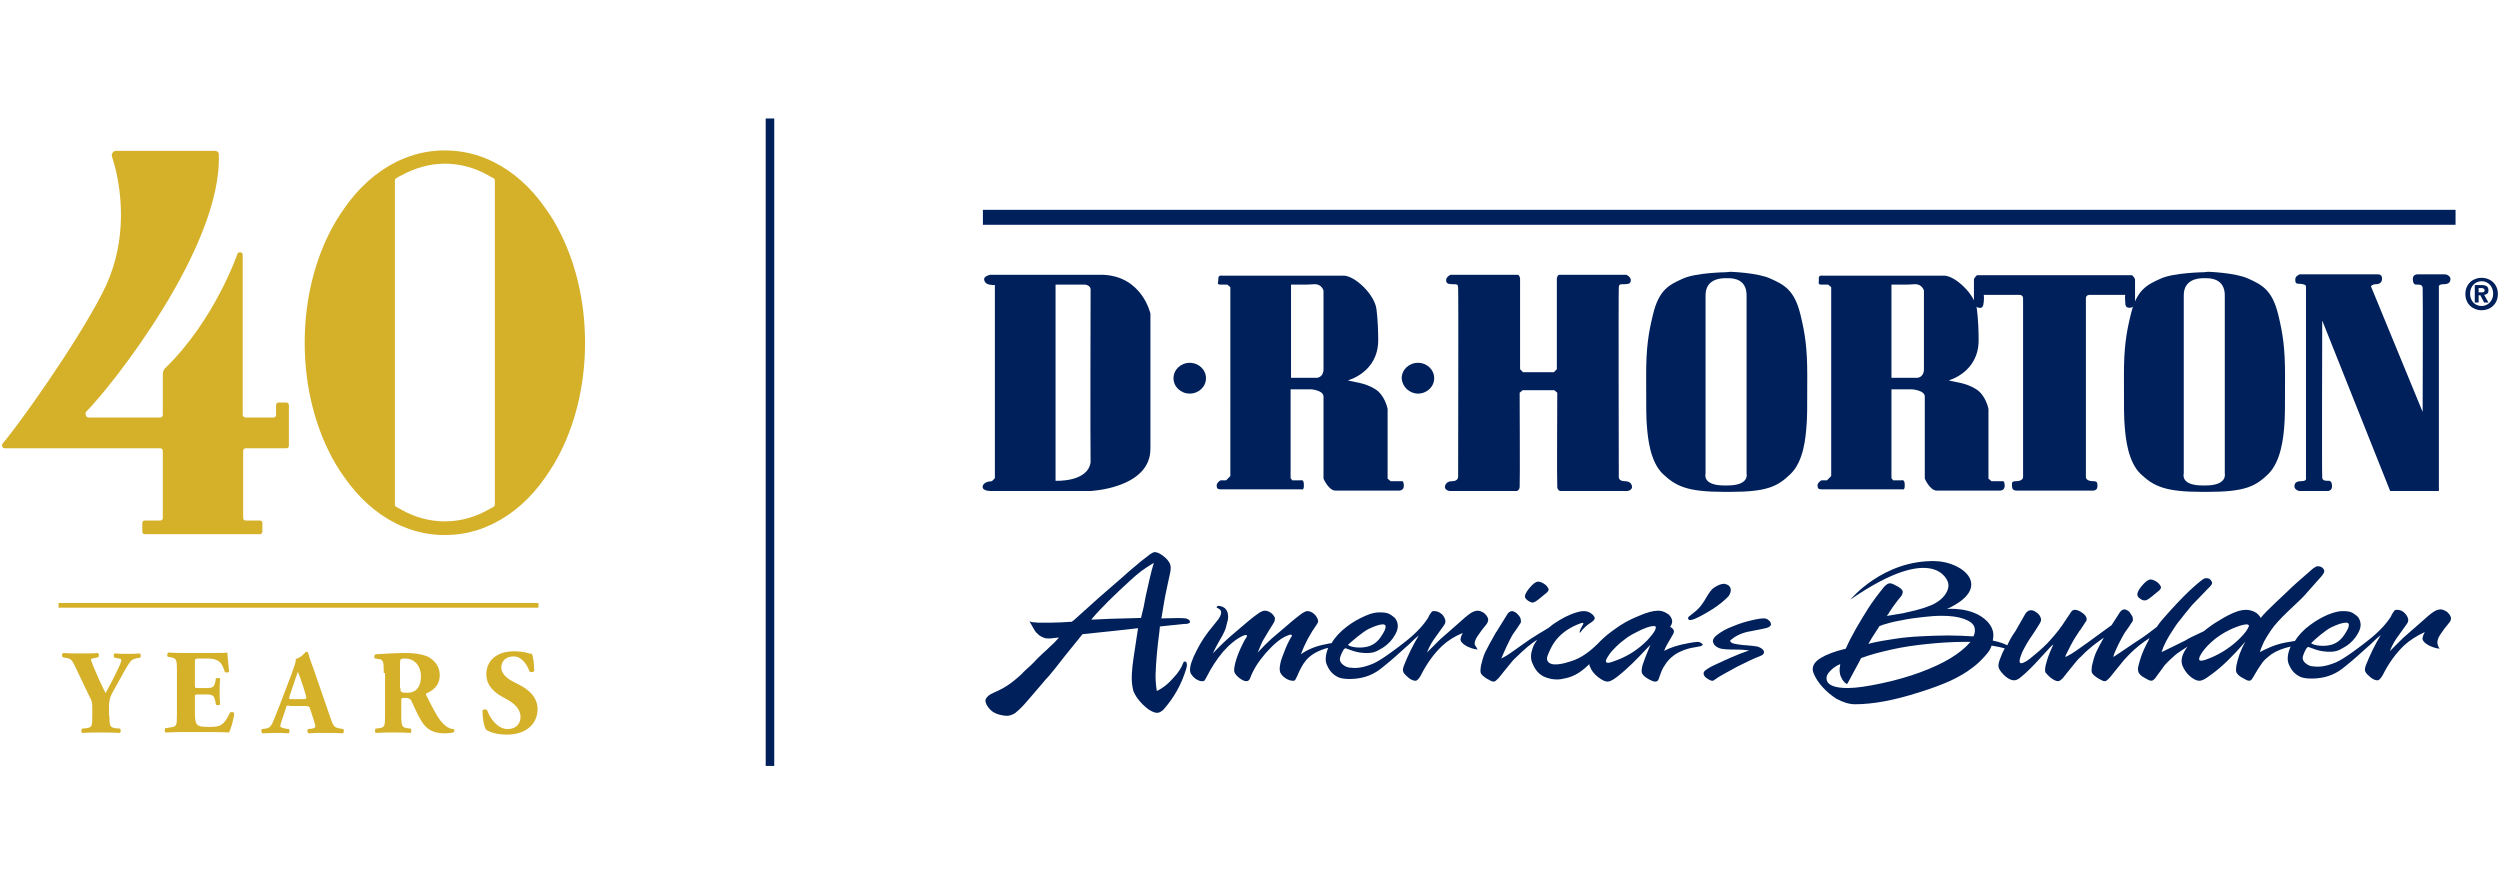 <?xml version="1.0" encoding="utf-8"?>
<!-- Generator: Adobe Illustrator 22.0.0, SVG Export Plug-In . SVG Version: 6.00 Build 0)  -->
<svg version="1.1" id="Layer_1" xmlns="http://www.w3.org/2000/svg" xmlns:xlink="http://www.w3.org/1999/xlink" x="0px" y="0px"
	 viewBox="0 0 585 207" style="enable-background:new 0 0 585 207;" xml:space="preserve">
<style type="text/css">
	.st0{fill:#00205B;}
	.st1{fill:#D5B029;}
</style>
<rect x="104.4" y="102.5" transform="matrix(-6.805917e-10 1 -1 -6.805917e-10 283.674 -76.674)" class="st0" width="151.5" height="2"/>
<g>
	<path class="st0" d="M254,66.6c1.4,0.3,1.2,1.3,1.2,1.3s-0.1,35.4,0,40.3c-0.7,4.7-8.2,4.3-8.2,4.3V66.6
		C247,66.6,251.6,66.6,254,66.6z M248,64.3h-16.3c0,0-1.6,0.3-1.4,1.2c0.2,0.9,0.9,1.2,2.5,1.2v45.2l-0.7,0.7c0,0-1.7,0-2.1,1
		c-0.4,1,0.9,1.3,1.9,1.3c0.9,0,23.2,0,23.2,0s14.1-0.6,14.1-9.9c0-9.3,0-31.6,0-31.6s-1.9-8.8-11.2-9.1
		C248.7,64.3,248,64.3,248,64.3z"/>
	<path class="st0" d="M278.4,92.1c2.1,0,3.8-1.6,3.8-3.6c0-2-1.7-3.6-3.8-3.6c-2.1,0-3.8,1.6-3.8,3.6
		C274.6,90.5,276.3,92.1,278.4,92.1z"/>
	<path class="st0" d="M331.8,92.1c2.1,0,3.8-1.6,3.8-3.6c0-2-1.7-3.6-3.8-3.6c-2.1,0-3.8,1.6-3.8,3.6
		C328.1,90.5,329.8,92.1,331.8,92.1z"/>
	<path class="st0" d="M314.4,64.5c2.6,0,7.3,4.4,7.7,7.9c0.3,2.3,0.4,5.2,0.4,7.2c0,7.6-7.1,9.4-7.1,9.4c1.2,0.4,3.9,0.5,6.3,2
		c2.4,1.4,3,4.7,3,4.7V112l0.7,0.6c0,0,2.1,0,2.4,0c0.4,0,0.6-0.1,0.7,0.9c0.1,1.4-1.2,1.3-1.2,1.3s-13.2,0-14.8,0
		c-1.6,0-2.8-2.8-2.8-2.8s0-17.8,0-19.2c0-1.5-2.9-1.7-2.9-1.7h-4.8v20.8l0.4,0.5c0,0,1.5,0,1.8,0c0.3,0,0.9-0.3,0.9,1
		c0.1,1.5-0.6,1.1-0.6,1.1s-18.4,0-18.9,0c-0.5,0-0.9-0.1-0.9-0.9c0-0.7,0.9-1.2,0.9-1.2h1.3l1-1V67.2l-0.7-0.6c0,0-0.4,0-1.5,0
		c-1.1,0-0.6-0.4-0.6-1.4c-0.1-0.9,0.9-0.7,0.9-0.7h15.6C301.7,64.5,311.8,64.5,314.4,64.5z M305.4,66.6h-3.3v21.8h6.1
		c0,0,1.5-0.1,1.5-2c0-1.9,0-18.4,0-18.4s-0.4-1.5-2-1.5C306.2,66.6,305.4,66.6,305.4,66.6z"/>
	<path class="st0" d="M454.9,64.5c2.6,0,7.3,4.4,7.7,7.9c0.3,2.3,0.4,5.2,0.4,7.2c0,7.6-7,9.4-7,9.4c1.2,0.4,3.9,0.5,6.3,2
		c2.4,1.4,3,4.7,3,4.7V112l0.7,0.6c0,0,2.1,0,2.4,0c0.4,0,0.6-0.1,0.7,0.9c0.1,1.4-1.2,1.3-1.2,1.3s-13.2,0-14.7,0
		c-1.6,0-2.8-2.8-2.8-2.8s0-17.8,0-19.2c0-1.5-3-1.7-3-1.7h-4.8v20.8l0.4,0.5c0,0,1.5,0,1.8,0c0.3,0,0.9-0.3,0.9,1
		c0.1,1.5-0.6,1.1-0.6,1.1s-18.3,0-18.9,0c-0.5,0-0.9-0.1-0.9-0.9c0-0.7,0.9-1.2,0.9-1.2h1.3l1-1V67.2l-0.7-0.6c0,0-0.4,0-1.5,0
		c-1.1,0-0.6-0.4-0.7-1.4c-0.1-0.9,0.9-0.7,0.9-0.7h15.6C442.1,64.5,452.3,64.5,454.9,64.5z M445.9,66.6h-3.3v21.8h6.1
		c0,0,1.5-0.1,1.5-2c0-1.9,0-18.4,0-18.4s-0.4-1.5-2-1.5C446.6,66.6,445.9,66.6,445.9,66.6z"/>
	<path class="st0" d="M360.5,91.3h3.2l0.7,0.6c0,0-0.1,21.3,0,22.1c0.1,0.8,0.7,0.9,0.7,0.9s14.6,0,15.5,0c0.9,0,1.3-0.6,1.3-0.9
		c0-0.3-0.1-1.4-1.7-1.4c-1.6,0-1.4-1.1-1.4-1.1s-0.1-43.5,0-44.2c0.1-0.7,0-0.8,1.3-0.8c1.3,0,1.5-0.3,1.5-1c0-0.7-1-1.2-1-1.2
		s-15.2,0-15.7,0c-0.5,0-0.6,0.9-0.6,0.9v21.2l-0.7,0.7h-3.2l0,0h-4l-0.7-0.7V65.2c0,0-0.1-0.9-0.6-0.9c-0.5,0-15.7,0-15.7,0
		s-1,0.5-1,1.2c0,0.7,0.2,1,1.5,1c1.3,0,1.2,0.1,1.3,0.8c0.1,0.7,0,44.2,0,44.2s0.1,1.1-1.4,1.1s-1.7,1.1-1.7,1.4
		c0,0.3,0.4,0.9,1.3,0.9c0.9,0,15.5,0,15.5,0s0.6-0.1,0.7-0.9c0.1-0.8,0-22.1,0-22.1l0.7-0.6H360.5"/>
	<path class="st0" d="M403.6,115.1c-8.8,0-11.4-1.3-14.5-4.2c-3-2.9-3.5-8.5-3.7-10.9c-0.2-2.3-0.2-3.9-0.2-12.1
		c0-6.5,0.5-9.8,1.6-14.3c1.4-5.9,3.9-7,7-8.4c3-1.4,10.1-1.5,10.1-1.5l1-0.1c0,0,6.4,0.2,9.4,1.6c3.1,1.4,5.6,2.6,7,8.4
		c1.1,4.5,1.6,7.8,1.6,14.3c0,8.2,0,9.7-0.2,12.1c-0.2,2.3-0.6,7.9-3.7,10.9c-3,2.9-5.4,4.2-14.2,4.2H403.6z M404.2,113.6
		c5.3,0,4.5-2.8,4.5-2.8s0-40.6,0-41.7c0-3.8-3.1-4-4.3-4h-0.7c-1.1,0-4.6,0.2-4.6,4c0,1.1,0,41.7,0,41.7s-0.9,2.8,4.4,2.8H404.2z"
		/>
	<path class="st0" d="M515.4,115.1c-8.8,0-11.4-1.3-14.5-4.2c-3-2.9-3.5-8.5-3.7-10.9c-0.2-2.3-0.2-3.9-0.2-12.1
		c0-6.5,0.5-9.8,1.6-14.3c1.4-5.9,3.9-7,7-8.4c3-1.4,10.1-1.5,10.1-1.5l1-0.1c0,0,6.4,0.2,9.4,1.6c3.1,1.4,5.6,2.6,7,8.4
		c1.1,4.5,1.6,7.8,1.6,14.3c0,8.2,0,9.7-0.2,12.1c-0.2,2.3-0.7,7.9-3.7,10.9c-3,2.9-5.4,4.2-14.3,4.2H515.4z M516.1,113.6
		c5.2,0,4.5-2.8,4.5-2.8s0-40.6,0-41.7c0-3.8-3.2-4-4.3-4h-0.7c-1.1,0-4.6,0.2-4.6,4c0,1.1,0,41.7,0,41.7s-0.9,2.8,4.4,2.8H516.1z"
		/>
	<path class="st0" d="M481.6,64.4h17.3c0,0,0.7,0.6,0.7,1.1c0,0.5,0,5.3,0,5.3s-0.1,1.2-1.1,1.2c-1,0.1-1.2-0.4-1.2-1.4
		c-0.1-1.1,0-1.6,0-1.6h-8.2c0,0-1-0.1-1,0.8c0,0.9,0,41.8,0,41.8s-0.1,1,1.7,1c1,0,1,0.4,1,1.1c0,0.7-0.3,1.1-1.1,1.1
		c-0.8,0-8.1,0-8.1,0l0,0c0,0-8.9,0-9.7,0c-0.8,0-1.1-0.4-1.1-1.1c0-0.7-0.1-1.1,0.9-1.1c1.8,0,1.7-1,1.7-1s0-41,0-41.8
		c0-0.9-1-0.8-1-0.8h-8.2c0,0,0.1,0.6,0,1.6c-0.1,1.1-0.3,1.6-1.2,1.4c-1-0.1-1.1-1.2-1.1-1.2s0-4.9,0-5.3c0-0.5,0.7-1.1,0.7-1.1
		H481.6"/>
	<path class="st0" d="M559.3,114.9h11.4l0-47.7c0,0-0.3-0.7,1.2-0.7c1.5,0,1.5-0.9,1.5-1.3c0-0.4-0.6-1-1.3-1c-0.8,0-6.5,0-6.5,0
		s-1,0-1,1.1c0,0.9,0.3,1.3,0.8,1.3c0.5,0,1.4-0.1,1.5,0.7c0.1,1.1,0,29.1,0,29.1l-12.1-29.4c0,0,0.3-0.5,1.2-0.5
		c0.9,0,1.4-0.5,1.4-1.3c0-0.8-0.5-1-0.9-1c-0.4,0-18.4,0-18.4,0s-1,0.4-1,1.1c0,0.7,0,1.1,0.8,1.1c0.8,0,1.7,0.2,1.7,0.6
		c0,0.4,0,44.9,0,44.9s0.3,0.7-1.2,0.7c-1.5,0-1.5,0.9-1.5,1.3c0,0.4,0.6,1,1.3,1c0.8,0,6.5,0,6.5,0s1,0,1-1.1
		c0-0.9-0.3-1.3-0.8-1.3c-0.5,0-1.4,0.1-1.5-0.7c-0.1-1,0-36.8,0-36.8L559.3,114.9z"/>
</g>
<path class="st0" d="M580.7,72.6c-2,0-3.8-1.4-3.8-3.8c0-2.4,1.8-3.8,3.8-3.8c2,0,3.8,1.4,3.8,3.8C584.5,71.2,582.7,72.6,580.7,72.6
	z M580.7,65.8c-1.5,0-2.7,1.2-2.7,2.9c0,1.8,1.2,2.9,2.7,2.9v0c1.5,0,2.7-1.2,2.7-2.9C583.4,67,582.2,65.8,580.7,65.8z M580,70.8
	h-0.9v-4.1h1.5c1.1,0,1.7,0.3,1.7,1.2c0,0.8-0.4,1-1,1.1l1,1.8h-1l-0.9-1.7H580V70.8z M580.8,68.4c0.4,0,0.6-0.1,0.6-0.5
	c0-0.4-0.5-0.5-0.8-0.5H580v1H580.8z"/>
<rect x="230" y="49.1" class="st0" width="344.6" height="3.5"/>
<path class="st0" d="M277.2,154.8c-0.2,0-0.3,0.2-0.4,0.5c-0.3,0.8-0.8,1.6-1.5,2.5c-0.7,0.8-1.4,1.6-2.2,2.3
	c-0.8,0.7-1.6,1.2-2.4,1.6c-0.2-1.2-0.3-2.4-0.3-3.7c0.1-3.1,0.4-6.5,0.9-10.2l0.1-1l0-0.2l2.8-0.3l2.9-0.3l0.5,0
	c0.7-0.1,1-0.3,0.8-0.7c-0.1-0.3-0.5-0.5-1-0.6c-0.7-0.1-2.5-0.1-5.4,0l-0.3,0l0.1-0.2l0.6-3.6c0.3-1.8,0.8-4,1.4-6.8
	c0.2-0.9,0.2-1.6,0-2.1c-0.3-0.7-0.8-1.3-1.6-1.9c-0.8-0.6-1.4-0.9-2-0.9c-0.3,0-0.6,0.2-1.1,0.5l-0.5,0.4c-0.6,0.5-1.5,1.1-2.5,2
	c-1.1,0.9-2.3,1.9-3.6,3.1l-5.3,4.6l-6,5.4c-0.1,0-0.2,0.1-0.4,0.3l-0.3,0c-1.4,0.1-3,0.2-4.5,0.2c-1.5,0-2.6,0-3.2,0
	c-0.6-0.1-1.2,0-1.9-0.3c0.5,0.9,0.9,1.6,1.2,2.1c0.3,0.5,0.6,0.7,0.9,1c0.3,0.3,0.7,0.5,1.2,0.7c0.4,0.2,0.9,0.2,1.3,0.2
	c0.2,0,0.5,0,1.1-0.1l1-0.1l0.2,0l-0.1,0.1c-0.7,0.8-1.5,1.6-2.3,2.3c-0.3,0.3-0.7,0.7-1.3,1.2c-0.5,0.5-1.3,1.2-2.1,2.1
	c-0.6,0.6-1.2,1.2-1.7,1.6c-0.5,0.5-0.9,0.8-1.1,1.1c-5.3,5-7.2,3.9-8.5,5.9c-0.4,0.7,0.4,2.1,1.4,2.9c1,0.8,2.7,1.1,3.5,1.1
	c0.6,0,1.2-0.2,1.9-0.6c0.5-0.4,1.3-1.1,2.2-2.1c1.1-1.2,7.8-9.1,5.3-6.2c-0.7,0.9,0.8-0.7,4.1-5l2.1-2.6l2.1-2.6l3.8-0.4l3.8-0.4
	l2.7-0.3l2.7-0.3l-0.5,3.3l-0.5,3.3c-0.5,3.2-0.6,5.5-0.3,7.1c0.1,0.6,0.2,1.1,0.4,1.4c0.3,0.7,0.8,1.4,1.4,2.1
	c0.7,0.8,1.4,1.4,2.1,1.9c0.8,0.5,1.4,0.7,1.9,0.7c0.5,0,0.9-0.3,1.4-0.7c2.5-2.8,4.3-6,5.4-9.7c0.1-0.5,0.2-0.8,0.1-1
	C277.7,154.9,277.5,154.8,277.2,154.8z M269,135.5c-0.3,1.3-0.6,2.6-0.9,4l-0.5,2.6l-0.6,2.5l-3.6,0.1l-3.6,0.1l-2.2,0.1l-2.2,0.1
	l0.1-0.2c2.2-2.6,5.2-5.5,8.9-8.9c1-0.9,1.9-1.7,2.7-2.3c0.8-0.6,1.8-1.2,2.9-1.9C269.6,133,269.3,134.2,269,135.5z"/>
<path class="st0" d="M345.2,149.9c0.2-0.6,0.7-1.3,1.5-2.4l1.2-1.5c0.3-0.5,0.4-0.9,0.3-1.3c-0.2-0.5-0.5-0.9-1-1.3
	c-0.5-0.3-1-0.5-1.4-0.5c-0.5,0-1.1,0.2-1.7,0.6c-0.6,0.4-1.7,1.3-3.1,2.6l-3.2,2.8c-0.5,0.4-1,0.9-1.6,1.5
	c-0.6,0.6-1.4,1.4-2.3,2.3c0.6-1.5,1.3-2.7,2-3.6l2-2.8c0.4-0.5,0.4-1,0.2-1.5c-0.2-0.5-0.5-1-1-1.3c-0.4-0.3-0.9-0.5-1.4-0.5
	c-0.3,0-0.5,0-0.6,0.1c-0.1,0.1-0.3,0.3-0.6,0.8l-0.4,0.8c-0.8,1.2-2.3,3.2-5.7,5.8c-0.9,0.7-5,3.9-7.1,4.8
	c-2.7,1.1-4.1,1.1-5.7,0.9c-0.6-0.1-1.4-0.6-1.7-1c-0.4-0.5-0.5-0.9-0.2-1.7c0.3-0.8,0.8-1.9,1.2-1.8c1.2,0.4,2.3,1,4.4,1.1
	c1.9,0.1,2.7-0.3,3.7-0.9c1-0.5,2.1-1.4,2.9-2.5c0.9-1.3,1.4-2.4,1.1-3.6c-0.1-0.4-0.3-0.9-0.7-1.3c-0.5-0.4-1-0.8-1.6-1
	c-0.7-0.2-1.4-0.2-1.8-0.2c-0.9,0-1.8,0.1-3.4,0.8c-1.6,0.7-3,1.5-4.3,2.5c-1.6,1.2-2.8,2.5-3.6,3.9c-0.3,0-0.7,0.1-1.1,0.2
	c-2.4,0.4-4.4,1.2-6.1,2.4c0.9-2.4,2.1-4.7,3.8-7.1c0.3-0.4,0.3-0.8,0.1-1.2c-0.2-0.5-0.5-0.9-1-1.3c-0.4-0.3-0.9-0.5-1.4-0.5
	c-0.3,0-0.7,0.2-1.2,0.5c-0.8,0.6-2.1,1.6-3.8,3.1l-3.3,2.8c-1.2,1.1-2.3,2.2-3.3,3.3c0.2-0.5,0.5-1.2,0.8-1.9
	c0.2-0.5,0.4-0.9,0.6-1.2c0.2-0.3,0.4-0.7,0.6-1c0.2-0.4,0.8-1.3,1.6-2.6c0.4-0.6,0.5-1.1,0.4-1.5c-0.2-0.4-0.5-0.8-0.9-1.1
	c-0.5-0.3-0.9-0.5-1.4-0.5c-0.4,0-0.9,0.2-1.5,0.6c-1.3,0.9-3.1,2.4-5.4,4.4c-1.8,1.5-3.6,3.2-5.3,5c0.8-1.7,1.5-2.9,2.2-4.1l0.5-1
	c0.5-1.1,0.4-1.3,0.7-2.3c0.1-0.2,0.3-1.2,0.1-2c-0.1-0.4-0.3-0.8-0.7-1.2c-0.2-0.1-0.4-0.3-0.8-0.4c-0.3-0.1-1-0.3-1.1,0.2
	c-0.1,0.3,2.1,0.3,0.4,2.8l-2.4,3c-1.3,1.7-2.4,3.6-3.4,5.8c-0.8,1.8-1,3.1-0.7,3.8c0.2,0.4,0.6,0.9,1.1,1.3
	c0.6,0.4,1.1,0.6,1.5,0.6c0.3,0,0.5,0,0.6-0.1c0.1-0.1,0.3-0.4,0.5-0.8c1.1-2.2,2.4-4.2,3.9-6c1.5-1.7,3.1-3,4.6-3.7
	c0.4-0.2,0.6-0.2,0.7-0.2c0.1,0,0.2,0,0.3,0.1c0,0.1,0,0.2-0.1,0.4l-0.2,0.3l-0.2,0.3c-1.5,2.8-2.3,5.1-2.5,6.8c0,0.4,0,0.7,0.1,0.9
	c0.2,0.4,0.6,0.9,1.3,1.4c0.6,0.4,1,0.6,1.5,0.6c0.3,0,0.6-0.2,0.8-0.6c0.7-2,1.9-3.9,3.7-6c1.8-2,3.4-3.4,4.9-4
	c0.5-0.2,0.7-0.3,0.9-0.3c0.2,0,0.3,0.1,0.3,0.2c0,0.1,0,0.2-0.1,0.3l-0.2,0.3c-0.4,0.7-0.9,1.7-1.4,3c-0.5,1.3-0.9,2.3-1,3
	c-0.2,0.9-0.2,1.6,0,2.1c0.2,0.4,0.6,0.9,1.2,1.3c0.6,0.4,1.2,0.6,1.7,0.6c0.2,0,0.4,0,0.5-0.1c0.1-0.1,0.2-0.3,0.3-0.5
	c0-0.1,0.1-0.2,0.2-0.4c0.1-0.2,0.2-0.4,0.3-0.7c0.8-1.8,1.6-3,2.5-3.8c0.8-0.7,1.8-1.3,2.9-1.7c0.5-0.2,1.1-0.4,1.6-0.5
	c-0.6,1.5-0.8,3-0.3,4c0.4,0.9,1,2.1,2.7,2.9c1.2,0.5,3.5,0.5,5.4,0.1c2.8-0.6,4.4-2,5.6-3c1.3-1,3.8-3.3,4.7-4.1
	c0.8-0.6,1.9-1.9,3.1-2.8c-1.4,2.3-2.5,4.6-3.5,7.1c-0.2,0.6-0.3,1.1-0.1,1.5c0.2,0.4,0.6,0.8,1.2,1.3c0.6,0.5,1.2,0.7,1.6,0.7
	c0.4,0,0.8-0.4,1.3-1.3c1.4-2.8,3.1-5.1,5-6.9c1.3-1.2,2.9-2.2,4.8-3c-0.5,0.9-0.6,1.5-0.5,1.8c0.2,0.5,0.7,0.9,1.4,1.3
	c0.8,0.4,1.6,0.7,2.6,0.8c-0.2-0.2-0.3-0.5-0.4-0.7C345,151,345,150.5,345.2,149.9z M320.2,147.2c1.5-0.7,2.6-1.1,3.4-1.1
	c0.3,0,0.5,0.1,0.6,0.3c0.1,0.3,0,0.9-0.5,1.7c-0.5,0.8-1.3,2.4-3.3,3.1c-1.8,0.6-4.3,0.3-5-0.3C316.4,150,318.7,148,320.2,147.2z"
	/>
<path class="st0" d="M573.5,144.4c-0.2-0.5-0.5-0.9-1-1.3c-0.5-0.3-1-0.5-1.4-0.5c-0.5,0-1.1,0.2-1.7,0.6c-0.6,0.4-1.7,1.3-3.1,2.6
	l-3.2,2.8c-0.5,0.4-1,0.9-1.6,1.5c-0.6,0.6-1.4,1.4-2.3,2.3c0.6-1.5,1.3-2.7,2-3.6l2-2.8c0.4-0.5,0.4-1,0.2-1.5
	c-0.2-0.5-0.6-1-1-1.3c-0.4-0.3-0.9-0.5-1.4-0.5c-0.3,0-0.5,0-0.6,0.1c-0.1,0.1-0.3,0.3-0.6,0.8l-0.4,0.8c-0.8,1.2-2.3,3.2-5.7,5.8
	c-0.9,0.7-5,3.9-7.1,4.8c-2.7,1.1-4.1,1.1-5.7,0.9c-0.6-0.1-1.4-0.6-1.7-1c-0.4-0.5-0.5-0.9-0.2-1.7c0.3-0.8,0.8-1.9,1.2-1.8
	c1.2,0.4,2.3,1,4.4,1.1c1.9,0.1,2.7-0.3,3.7-0.9c1-0.5,2.1-1.4,2.9-2.5c0.9-1.3,1.4-2.4,1.1-3.6c-0.1-0.4-0.3-0.9-0.7-1.3
	c-0.5-0.4-1-0.8-1.6-1c-0.7-0.2-1.4-0.2-1.8-0.2c-0.9,0-1.8,0.2-3.4,0.8c-1.6,0.7-3,1.5-4.3,2.5c-1.5,1.1-2.7,2.4-3.5,3.7
	c-0.3,0-0.7,0.1-1.2,0.2c-0.9,0.1-1.6,0.3-2.1,0.4c-1.6,0.4-3.2,1.1-4.9,2c0.3-1,0.7-1.8,1-2.5c0.4-0.7,0.9-1.6,1.6-2.6
	c1.8-2.7,5.9-6.1,7.7-8l3.9-4.4c0.5-0.5,1.1-1.3,0.8-1.8c-0.4-0.7-1-0.8-1.5-0.8c-0.4,0-1.2,0.6-1.7,1.1c-1.9,1.6-4.2,3.7-4.2,3.7
	c-1.6,1.6-6.3,5.8-7.3,7.2l-0.1,0.1c-0.3-0.6-0.8-1.1-1.4-1.4c-0.6-0.3-1.3-0.5-2.1-0.5c-0.5,0-1.1,0.1-1.8,0.3
	c-1.5,0.5-3,1.3-4.6,2.3c-1.2,0.7-2.3,1.5-3.4,2.4c-2,0.9-4,1.9-4.2,2.1c-1.4,0.7-4,2-5.7,2.8c0.5-1.6,1.4-3.3,2.6-5.1
	c0.5-0.8,1.1-1.7,1.8-2.5c0.7-0.9,1.3-1.7,2-2.5c0.6-0.8,1.2-1.4,1.7-1.9l2.7-2.8c0.5-0.5,1.2-1.1,1-1.6c-0.1-0.2-0.2-0.3-0.3-0.5
	c-0.4-0.4-0.7-0.4-1.1-0.4c-0.4,0-0.8,0.3-1.3,0.7c-0.7,0.6-3.2,2.4-9.1,9.2c-0.4,0.5-0.8,1-1.1,1.5c-1.3,1-3.1,2.4-5.2,3.7
	c-2.7,1.8-5.1,3.5-5,3.3c0.4-1.5,1.9-4.3,2.6-5.5l0.2-0.3c0.8-1.1,1.2-1.7,1.3-1.9c0.3-0.4,0.5-0.7,0.5-0.9c0-0.2,0-0.4-0.1-0.8
	c-0.2-0.4-0.5-0.8-0.8-1.2c-0.4-0.3-0.8-0.5-1.1-0.5c-0.3,0-0.7,0.2-1,0.6l-2,3.1c-1.3,0.9-3.4,2.5-5.5,4c-2.7,1.9-3.4,2.5-5,3.3
	c0,0-0.7,0.6,0.1-0.9c0.1-0.2,1.3-2.7,2.2-4c0.1-0.2,0.3-0.4,0.4-0.6c0.1-0.2,0.3-0.5,0.5-0.7c0.2-0.3,0.3-0.5,0.4-0.6
	c0.6-1,1-1.5,1-1.5c0.1-0.3,0.1-0.6,0-0.8c-0.1-0.4-0.5-0.8-1.1-1.2c-0.6-0.4-1.1-0.6-1.6-0.6c-0.4,0-0.7,0.2-1,0.7
	c-0.9,1.3-1.5,2.3-2,3c-0.5,0.7-1.1,1.5-1.8,2.3c-0.7,0.8-1.2,1.4-1.6,1.8c-0.4,0.4-1,1-1.9,1.8c-0.5,0.4-1.1,0.9-1.8,1.5
	c-0.7,0.6-1.3,1-1.8,1.2c-0.2,0.1-0.4,0.2-0.6,0.2c-0.2,0-0.4-0.1-0.4-0.3c-0.1-0.3,0.1-1.1,0.6-2.3c0.6-1.2,1.3-2.5,2.3-3.9
	c0.5-0.7,0.9-1.4,1.3-2c0.4-0.6,0.6-1,0.7-1.2c0.1-0.2,0.1-0.4,0.1-0.5c0-0.1,0-0.3-0.1-0.5c-0.2-0.5-0.5-0.9-1-1.2
	c-0.5-0.4-0.9-0.5-1.3-0.5c-0.4,0-0.8,0.2-1.2,0.7l-2.4,4.2c-0.8,1.1-1.4,2.2-1.9,3.3c-0.8-0.4-1.9-0.8-3.4-1.1
	c0-0.4,0.8-2.3-1.3-4.5c-3.4-3.5-9.4-2.9-9.4-2.9c10.9-5,3.9-11-2.7-11.2c-12.3-0.3-19.9,9-19.9,9c20-13.8,22.8-4.1,22.8-4.1
	c0.6,1.6-0.8,4.2-4.1,5.5c-1.5,0.6-2,0.7-3.4,1.1c-0.8,0.2-2.6,0.6-3,0.7c-1.8,0.3-3,0.5-3.6,0.6l-0.2,0l0.1-0.1
	c0.2-0.2,0.4-0.5,0.6-0.9c0.3-0.4,0.5-0.7,0.6-0.9c1-1.4,1.7-2.3,2-2.6c0.4-0.5,0.5-1,0.4-1.3c-0.1-0.4-0.7-0.9-1.8-1.4
	c-0.5-0.3-0.9-0.4-1.2-0.4c-0.4,0-0.8,0.3-1.3,0.8c-1.4,1.7-2.6,3.3-3.7,5c-1,1.6-2,3.2-2.9,4.8c-0.9,1.6-1.7,3.1-2.3,4.5l-0.1,0.2
	c-2.5,0.6-4.4,1.3-5.9,2.2c-1.6,1-2.2,2.2-1.6,3.6c0.4,1,1.1,2.1,2.1,3.2c1,1.1,2.1,2,3.2,2.7c1.5,0.8,2.9,1.3,4.4,1.3
	c4.1,0,9.1-0.9,15-2.8c2.9-0.9,5.3-1.8,7.3-2.7c1.9-0.9,3.7-1.9,5.2-3.1c1.1-0.8,2-1.7,2.9-2.7c0.9-1,1.4-1.8,1.5-2.4l0.2,0
	c1.2,0.2,2.2,0.4,2.8,0.6c0,0,0.1,0,0.1,0c-0.2,0.4-0.3,0.7-0.5,1c-0.5,1.2-0.8,2-0.9,2.5c-0.1,0.5-0.1,0.9,0.1,1.3
	c0.3,0.6,0.8,1.2,1.5,1.8c0.7,0.6,1.4,0.9,2,0.9c0.4,0,0.9-0.2,1.4-0.6c1.5-1.2,3.1-2.8,4.8-4.7l2.3-2.5c0.1-0.1,0.3-0.3,0.7-0.6
	c-0.7,1.5-1.3,2.9-1.6,4.1c-0.4,1.2-0.4,2-0.3,2.4c0,0,0.7,0.9,1.4,1.4c0.7,0.5,1.2,0.7,1.6,0.7c0.2,0,0.4-0.1,0.5-0.2
	c0.1-0.1,0.6-0.4,0.9-0.9c1-1.3,1.8-2.2,2.1-2.6c0.8-1,1.1-1.4,1.9-2.1c2.1-2.2,3.8-3.3,5.3-4.4c-0.8,1.4-1.3,2.4-1.7,3.2
	c-0.5,1-0.8,2.2-1.1,3.5c-0.1,0.7-0.1,1.2,0,1.5c0.2,0.4,0.6,0.8,1.4,1.3c0.7,0.4,1.2,0.7,1.6,0.7c0.2,0,0.4-0.1,0.5-0.2
	c0.1-0.1,0.5-0.4,0.9-0.9c1-1.3,1.8-2.2,2.1-2.6c0.8-1,1.1-1.4,1.9-2.2c2-2.1,3.6-3.2,5.1-4.2c-0.2,0.5-0.5,1-0.7,1.4
	c-0.9,1.7-1.5,3.4-1.9,5.1c-0.2,0.6-0.1,1.1,0,1.5c0.2,0.4,0.6,0.9,1.4,1.3c0.7,0.4,1.2,0.7,1.6,0.7c0.2,0,0.4-0.1,0.5-0.2
	c0.1-0.1,0.4-0.3,0.7-0.8c1-1.3,1.6-2.2,1.9-2.6c0.8-0.9,1.9-1.9,2.7-2.6c0.4-0.3,1.4-1,2.7-1.8c-1.3,1.7-1.7,3.2-1.2,4.5
	c0.4,0.9,0.9,1.7,1.7,2.4c0.8,0.7,1.6,1.1,2.2,1.1c0.4,0,0.7-0.1,1.1-0.3c0.4-0.2,1-0.6,1.8-1.2c2.5-1.8,5-4.3,7.7-7.4l0.2-0.2
	l-0.1,0.2c-1,1.7-1.6,3.5-2,5.4c-0.1,0.7-0.1,1.2,0,1.5c0.2,0.4,0.6,0.9,1.4,1.3c0.7,0.4,1.2,0.7,1.6,0.7c0.2,0,0.4-0.1,0.5-0.2
	c0.1-0.1,0.3-0.4,0.6-0.9c0.9-1.6,1.6-2.6,2.1-3.3c0.5-0.6,1.2-1.2,2-1.8c1.2-0.8,2.7-1.4,4.5-1.8c-0.7,1.6-0.9,3.1-0.4,4.2
	c0.4,0.9,1,2.1,2.7,2.9c1.2,0.5,3.5,0.5,5.4,0.1c2.8-0.6,4.4-2,5.6-3c1.3-1,3.8-3.3,4.7-4.1c0.8-0.6,1.9-1.9,3.1-2.8
	c-1.4,2.3-2.5,4.6-3.5,7.1c-0.2,0.6-0.3,1.1-0.1,1.5c0.2,0.4,0.6,0.8,1.2,1.3c0.6,0.5,1.2,0.7,1.6,0.7c0.4,0,0.8-0.4,1.3-1.3
	c1.4-2.8,3.1-5.1,5-6.9c1.3-1.2,2.9-2.2,4.8-3.1c-0.5,0.9-0.6,1.5-0.5,1.8c0.2,0.5,0.7,0.9,1.4,1.3c0.8,0.4,1.6,0.7,2.6,0.8
	c-0.2-0.2-0.3-0.5-0.4-0.7c-0.2-0.5-0.2-1,0-1.6c0.2-0.6,0.7-1.3,1.5-2.4l1.2-1.5C573.5,145.2,573.6,144.8,573.5,144.4z
	 M545.5,146.8c1.5-0.7,2.6-1.1,3.5-1.1c0.3,0,0.5,0.1,0.6,0.3c0.1,0.3,0,0.9-0.5,1.7c-0.5,0.8-1.3,2.4-3.3,3.1
	c-1.8,0.6-4.3,0.3-5-0.3C541.8,149.5,544.1,147.5,545.5,146.8z M449.4,157.3c-2.7,1-5.8,1.9-9.1,2.6c-3.3,0.7-6,1.1-7.9,1.1
	c-2.9,0-4.5-0.6-4.9-1.7c-0.2-0.6-0.1-1.3,0.5-2c0.6-0.7,1.4-1.4,2.6-1.9l0,0.2c-0.2,1-0.2,2,0.2,2.8c0.3,0.7,0.7,1.3,1.4,1.7
	l0.3-0.5l2.8-5.2l0.1-0.2l0.1-0.2c2.1-0.8,4.4-1.4,7.1-2c2.6-0.6,5.4-1,8.3-1.3c2.9-0.3,5.9-0.5,8.8-0.5c0.6,0,1.1,0,1.4,0
	C458.7,153,454.8,155.3,449.4,157.3z M461.8,148.9h-0.3c-1.8-0.1-3.6-0.2-5.6-0.2c-2.2,0-4.4,0.1-6.5,0.2c-2.1,0.1-4.2,0.3-6.1,0.6
	c-2,0.3-3.8,0.6-5.5,1l-0.3,0.1l-0.3,0.1l0.1-0.2l0.7-1.2c0.2-0.3,0.5-0.8,0.9-1.4l0.9-1.4l0.3-0.1l0.5-0.2c1-0.3,2.3-0.7,4.1-1
	c1.8-0.4,3.5-0.6,5.2-0.8c1.7-0.2,3.1-0.3,4.4-0.3c2.1,0,3.8,0.2,5.2,0.7c1.4,0.5,2.2,1.1,2.5,1.9
	C462.2,147.3,462.2,148.1,461.8,148.9z M526.2,146.6c-0.2,0.6-0.8,1.5-2,2.7c-1.9,1.9-4.1,3.4-6.6,4.5c-1.2,0.5-2,0.8-2.5,0.8
	c-0.3,0-0.5-0.1-0.5-0.3c0-0.1,0-0.3,0.1-0.6c0.5-1.1,1.4-2.2,2.7-3.4c1.3-1.2,2.7-2.1,4.3-2.9c0.6-0.3,1.3-0.6,2.2-0.9
	c0.9-0.3,1.5-0.4,1.8-0.4c0.3,0,0.4,0.1,0.5,0.2C526.3,146.4,526.3,146.5,526.2,146.6z"/>
<path class="st0" d="M397.3,150.2c-0.4,0-1.2,0.1-2.2,0.3c-2.3,0.4-4.2,1-5.7,1.8c0.4-1,0.8-1.7,1-2l1.1-1.9c0.2-0.4,0.3-0.7,0.1-1
	c-0.1-0.2-0.3-0.5-0.8-0.7c0.5-0.7,0.6-1.3,0.4-1.8c-0.2-0.6-0.6-1.1-1.2-1.4c-0.6-0.4-1.3-0.6-2-0.6c-1.1,0-2.7,0.4-4.7,1.3
	c-2,0.8-3.8,1.8-5.4,3c-1.3,0.9-2.4,1.8-3.3,2.7l0,0c-2.1,2.2-4.4,4.1-7.2,4.9c-1.2,0.4-4.6,1.4-5.3-0.2c-0.3-0.6,0.1-1.4,0.7-2.7
	c2.1-4.6,6.8-5.9,7.2-6.1c0.1,0,0.4-0.1,0.5,0c0.2,0.2-1.1,1.7-0.8,2.3c0.8-1.1,1.7-1.9,2.7-2.5c0.6-0.4,0.9-0.8,0.7-1.2
	c-0.2-0.4-0.5-0.7-1-1c-0.5-0.3-1-0.4-1.6-0.4c-0.4,0-0.9,0.1-1.6,0.3c-1,0.3-1.9,0.7-2.7,1.1c-0.8,0.4-1.6,0.9-2.5,1.5
	c-0.5,0.3-0.9,0.7-1.3,1c-1.1,0.7-3.5,2-6.1,3.9c-2.7,1.9-3.4,2.5-5,3.3c0.7-1.7,1.9-4.3,2.6-5.5l0.2-0.3c0.8-1.1,1.2-1.7,1.3-1.9
	c0.3-0.4,0.5-0.7,0.5-0.9c0-0.2,0-0.4-0.1-0.8c-0.2-0.5-0.5-0.8-0.9-1.2c-0.4-0.3-0.8-0.5-1.1-0.5c-0.3,0-0.7,0.2-1,0.6l-2.6,4.2
	l-0.1,0.1c-1.2,2.1-2,3.6-2.5,4.6c-0.5,1-0.8,2.2-1.1,3.5c-0.1,0.7-0.1,1.2,0,1.5c0.2,0.4,0.6,0.8,1.4,1.3c0.7,0.4,1.2,0.7,1.6,0.7
	c0.2,0,0.4-0.1,0.5-0.2c0.1-0.1,0.5-0.4,0.9-0.9c1-1.3,1.8-2.2,2.1-2.6c0.8-1,1.1-1.4,1.9-2.1c1.9-1.9,3.4-3.1,4.8-4
	c-0.4,0.6-0.8,1.2-1,1.8c-0.5,1.3-0.6,2.5-0.2,3.5c0.4,1,1.1,2.5,2.7,3.3c2.4,1.1,4.3,0.6,4.7,0.5c1.8-0.3,3.7-1.1,6-3.4
	c0,0.3,0.1,0.5,0.2,0.7c0.3,0.8,0.9,1.6,1.8,2.3c0.9,0.7,1.6,1.1,2.3,1.1c0.5,0,1.3-0.4,2.3-1.2c2.2-1.7,4.5-4,7.1-6.8l0.6-0.6
	l-0.3,0.7c-0.7,1.7-1.2,3-1.5,3.9c-0.3,1-0.3,1.6-0.2,2c0.2,0.5,0.8,1,1.7,1.5c0.6,0.3,1,0.5,1.4,0.5c0.3,0,0.5-0.1,0.6-0.2
	c0.1-0.1,0.2-0.3,0.3-0.6c0.4-1.2,0.8-2.3,1.4-3.1c0.5-0.8,1.1-1.5,1.9-2.1c0.7-0.6,1.6-1,2.6-1.4c1-0.4,2.2-0.6,3.4-0.8
	c0.7-0.1,1-0.3,0.9-0.6C398,150.4,397.7,150.2,397.3,150.2z M387.4,147.2c-0.2,0.6-0.9,1.5-2,2.7c-1.9,1.9-4.1,3.4-6.6,4.4
	c-1.2,0.5-2.1,0.8-2.5,0.8c-0.3,0-0.5-0.1-0.5-0.3c-0.1-0.3,0.2-0.8,0.8-1.7c0.4-0.6,1-1.2,1.7-1.9c0.7-0.7,1.5-1.3,2.3-1.9
	c0.8-0.6,1.6-1,2.4-1.4c0.7-0.4,1.4-0.7,2.2-1c0.8-0.3,1.4-0.4,1.8-0.4c0.3,0,0.4,0.1,0.5,0.2C387.4,146.9,387.4,147,387.4,147.2z"
	/>
<path class="st0" d="M404.5,139.5c0.3-0.5,0.5-0.9,0.5-1.4c0-0.4-0.1-0.7-0.4-1c-0.3-0.3-0.7-0.4-1.1-0.5c-0.7,0-1.5,0.3-2.4,0.9
	c-1.3,0.9-1.8,2.7-3.3,4.5c-1.3,1.5-2.8,2.2-2.8,2.6c0,0.3,0.2,0.5,0.5,0.5c0.5,0,1.5-0.4,3.1-1.3c1.6-0.9,2.9-1.7,4-2.6
	C403.5,140.5,404.1,139.9,404.5,139.5z"/>
<path class="st0" d="M413.7,145c-0.3-0.2-0.6-0.3-1-0.3c-0.9,0-2.3,0.3-4.2,0.8c-1.4,0.4-2.7,0.9-4.1,1.5c-1.3,0.6-2.3,1.3-3,1.9
	c-0.5,0.5-0.7,1-0.5,1.5c0.2,0.6,0.7,1,1.5,1.3c0.5,0.2,1.8,0.3,3.7,0.3c1.4,0,2.4,0.1,3.2,0.2c-1.3,0.5-2.3,0.8-2.9,1.1
	c-2,0.8-3.9,1.7-5.6,2.5c-1,0.5-1.7,1-1.9,1.2c-0.3,0.3-0.3,0.6-0.2,0.9c0.1,0.3,0.4,0.7,1,1c0.4,0.3,0.8,0.4,1,0.4
	c0.2,0,0.4-0.1,0.6-0.3c0.9-0.7,2.7-1.6,5.2-3c2.2-1.1,3.4-1.7,5.4-2.5c0,0,1.6-0.5,0.5-1.6c-0.2-0.2-0.6-0.4-1.1-0.6
	c-0.5-0.1-1.4-0.2-2.6-0.3c-0.6,0-1.2-0.1-1.9-0.2c-0.7-0.1-1.2-0.2-1.4-0.3c-0.2-0.1-0.4-0.2-0.5-0.4c-0.1-0.2,0-0.3,0.3-0.5
	c1.1-0.9,2.6-1.6,4.5-1.9l3-0.6c1.2-0.2,1.4-0.5,1.6-0.7c0.1-0.2,0.2-0.3,0-0.7C414.3,145.5,414,145.2,413.7,145z"/>
<path class="st0" d="M500.8,140.1c0.4,0.3,0.7,0.4,1.1,0.4c0.2,0,0.5-0.1,0.8-0.3c0.3-0.2,0.7-0.5,1.3-1c0.5-0.4,0.8-0.7,1.1-0.9
	c0.5-0.4,0.7-0.8,0.5-1.1c-0.2-0.4-0.5-0.8-1-1.1c-0.5-0.3-0.9-0.5-1.4-0.5c-0.5,0-1.2,0.5-2.1,1.6c-0.8,1-1.1,1.7-0.9,2.2
	C500.2,139.6,500.5,139.9,500.8,140.1z"/>
<path class="st0" d="M357.6,140.6c0.4,0.2,0.7,0.4,1,0.4c0.2,0,0.5-0.1,0.8-0.3c0.3-0.2,0.7-0.5,1.3-1c0.5-0.4,0.8-0.7,1.1-0.9
	c0.5-0.4,0.7-0.8,0.5-1.1c-0.2-0.4-0.5-0.8-1-1.1c-0.5-0.3-0.9-0.5-1.4-0.5c-0.5,0-1.2,0.5-2.1,1.6c-0.8,1-1.1,1.7-0.9,2.2
	C357,140.1,357.2,140.3,357.6,140.6z"/>
<g>
	<path class="st1" d="M57.5,97.7H64c0.4,0,0.6-0.3,0.6-0.6v-2.3c0-0.4,0.3-0.6,0.6-0.6H67c0.4,0,0.6,0.3,0.6,0.6v9.5
		c0,0.4-0.3,0.6-0.6,0.6h-9.5c-0.4,0-0.6,0.3-0.6,0.6v15.7c0,0.4,0.3,0.6,0.6,0.6h3.3c0.4,0,0.6,0.3,0.6,0.6v2
		c0,0.4-0.3,0.6-0.6,0.6h-3.9H38.2h-4.3c-0.4,0-0.6-0.3-0.6-0.6v-2c0-0.4,0.3-0.6,0.6-0.6h3.6c0.4,0,0.6-0.3,0.6-0.6v-15.7
		c0-0.4-0.3-0.6-0.6-0.6H1.1c-0.5,0-0.8-0.6-0.5-1.1c3.5-4,17-22.9,23.3-35.1c5.7-10.9,4.7-21.8,3.4-28c-0.4-1.8-0.8-3.1-1.1-4.1
		c-0.2-0.6,0.3-1.3,0.9-1.3h6.9h16.3c0.5,0,0.9,0.3,0.9,0.8C52,57.8,26,90.5,20.2,96.3c-0.4,0.4-0.1,1.4,0.5,1.4l16.8,0
		c0.3,0,0.6-0.3,0.6-0.6v-9.3c0-0.6,0.1-1.2,0.5-1.6c11.7-11.3,17-26.9,17-26.9c0.4-0.5,1.2-0.3,1.2,0.4v37.4
		C56.8,97.4,57.1,97.7,57.5,97.7z"/>
	<path class="st1" d="M131.4,55.1c-1.1-2.3-2.4-4.5-3.8-6.4c-3.4-4.9-7.5-8.5-12.1-10.8c-0.6-0.3-1.3-0.6-2-0.9
		c-3-1.2-6.2-1.8-9.4-1.8c-3.3,0-6.5,0.6-9.6,1.9c-0.6,0.2-1.2,0.5-1.8,0.8c-4.6,2.3-8.7,5.9-12.1,10.8c-1.4,2-2.7,4.1-3.8,6.4
		c-3.6,7.4-5.5,16.1-5.5,25.1s1.9,17.7,5.5,25.1c1.1,2.3,2.4,4.5,3.8,6.4c3.4,4.9,7.5,8.5,12.1,10.8c0.6,0.3,1.2,0.6,1.8,0.8
		c3.1,1.3,6.3,1.9,9.6,1.9c3.2,0,6.4-0.6,9.4-1.8c0.7-0.3,1.3-0.6,2-0.9c4.6-2.3,8.7-5.9,12.1-10.8c1.4-2,2.7-4.1,3.8-6.4
		c3.6-7.4,5.5-16.1,5.5-25.1S135,62.5,131.4,55.1z M115.8,118c0,0.2-0.1,0.5-0.3,0.6l-0.2,0.1c-0.4,0.2-0.7,0.4-1.1,0.6
		c-3.2,1.8-6.6,2.7-10.1,2.7c-3.5,0-7-0.9-10.3-2.8c-0.3-0.2-0.6-0.3-0.9-0.5l-0.2-0.1c-0.2-0.1-0.3-0.3-0.3-0.6V42.3
		c0-0.2,0.1-0.5,0.3-0.6l0.2-0.1c0.3-0.2,0.6-0.4,0.9-0.5c3.3-1.8,6.7-2.8,10.3-2.8c3.5,0,6.9,0.9,10.1,2.7c0.3,0.2,0.7,0.4,1.1,0.6
		l0.2,0.1c0.2,0.1,0.3,0.3,0.3,0.6V118z"/>
</g>
<g>
	<rect x="13.7" y="141.1" class="st1" width="112.3" height="1.1"/>
	<g>
		<path class="st1" d="M25.6,167.4c0,2.6,0.2,2.8,1.4,3l1.1,0.1c0.2,0.2,0.2,0.8,0,1c-1.8-0.1-3.2-0.1-4.5-0.1s-2.8,0-4.4,0.1
			c-0.2-0.2-0.2-0.8,0-1l1-0.1c1.3-0.2,1.4-0.4,1.4-3V166c0-1.4,0-1.9-0.8-3.3l-3.3-6.9c-0.6-1.2-0.8-1.6-1.8-1.8l-1-0.2
			c-0.3-0.2-0.2-0.9,0.1-1c1.3,0.1,2.3,0.1,4,0.1c1.7,0,3.1,0,4.1-0.1c0.3,0.1,0.3,0.8,0.1,1l-1,0.2c-0.5,0.1-0.7,0.2-0.7,0.3
			c0,0.2,0.1,0.6,0.7,2l1.3,3c0.4,0.9,1.1,2.2,1.4,2.9c0.8-1.4,1.7-3.2,2.4-4.6c1-2,1.3-2.8,1.3-3.2c0-0.2-0.4-0.3-1.1-0.4l-0.5-0.1
			c-0.2-0.1-0.3-0.8,0-1c1.1,0.1,2.1,0.1,3.1,0.1c1.1,0,1.9,0,2.8-0.1c0.3,0.1,0.3,0.8,0.1,1l-0.7,0.1c-0.5,0.1-1.2,0.3-1.5,0.7
			c-0.4,0.5-1.1,1.5-2.4,4l-1.8,3.2c-0.7,1.3-0.9,2-0.9,3.6V167.4z"/>
		<path class="st1" d="M45.6,160.2c0,0.8,0,0.8,0.8,0.8h1.9c1.5,0,1.8-0.2,2.1-1.5l0.1-0.7c0.2-0.2,0.9-0.2,1,0
			c-0.1,0.9-0.1,1.9-0.1,3c0,1.1,0,2.1,0.1,3c-0.1,0.3-0.8,0.3-1,0l-0.1-0.7c-0.3-1.3-0.6-1.6-2.1-1.6h-1.9c-0.8,0-0.8,0-0.8,0.9
			v3.3c0,1.3,0.1,2.2,0.4,2.7c0.4,0.5,0.9,0.7,2.9,0.7c2.4,0,3.4-0.1,4.9-3.3c0.2-0.3,0.9-0.2,1,0.1c-0.1,1.5-0.8,3.7-1.2,4.5
			c-1.5-0.1-4.2-0.1-6.5-0.1h-3.6c-1.3,0-2.7,0-4.8,0.1c-0.2-0.2-0.2-0.8,0-1l1.3-0.2c1.3-0.2,1.4-0.4,1.4-2.9v-10.5
			c0-2.6-0.2-2.7-1.4-3l-0.7-0.1c-0.3-0.2-0.2-0.8,0.1-1c1.3,0.1,2.7,0.1,4,0.1h6c1.8,0,3.4,0,3.8-0.1c0,0.4,0.2,2.5,0.4,4.4
			c-0.1,0.3-0.8,0.4-1,0.1c-0.3-1-0.7-1.8-1.1-2.2c-0.5-0.5-1.4-0.9-2.8-0.9h-2.2c-0.9,0-0.9,0.1-0.9,1.1V160.2z"/>
		<path class="st1" d="M67.8,165.1c-0.7,0-0.8,0-0.9,0.6l-1.1,3.3c-0.2,0.6-0.2,0.8-0.2,1c0,0.2,0.4,0.3,1.2,0.5l0.8,0.1
			c0.2,0.2,0.2,0.8-0.1,1c-1-0.1-2-0.1-3.2-0.1c-1,0-1.6,0.1-2.9,0.1c-0.3-0.2-0.3-0.8-0.1-1l0.8-0.1c0.7-0.1,1.2-0.3,1.7-1.4
			c0.5-1.1,1-2.5,1.8-4.5l2.6-6.8c0.6-1.8,1.1-2.8,1-3.6c1.3-0.3,2.4-1.7,2.4-1.7c0.4,0,0.5,0.1,0.6,0.6c0.2,0.8,0.6,1.9,1.3,3.8
			l3.8,11c0.6,1.7,0.8,2.3,1.9,2.5l1.1,0.2c0.2,0.1,0.2,0.8,0,1c-1.3-0.1-2.9-0.1-4.3-0.1c-1.4,0-2.5,0-3.8,0.1
			c-0.3-0.2-0.4-0.8-0.1-1l0.9-0.1c0.6-0.1,0.8-0.3,0.8-0.5c0-0.2-0.2-0.9-0.5-1.9l-0.8-2.4c-0.1-0.4-0.4-0.5-1.3-0.5H67.8z
			 M71,163.6c0.6,0,0.8-0.1,0.6-0.8l-0.7-2.3c-0.4-1.2-0.9-2.7-1.2-3.3c-0.2,0.6-0.8,2.2-1.2,3.5l-0.7,2.1c-0.3,0.8-0.1,0.8,0.6,0.8
			H71z"/>
		<path class="st1" d="M89.8,157.5c0-2.8-0.1-3.1-1.2-3.3l-0.8-0.1c-0.3-0.1-0.3-0.8,0.1-1c2.1-0.1,4.3-0.3,7-0.3
			c2.4,0,4.4,0.4,5.5,1c1.6,1,2.5,2.4,2.5,4.2c0,2.5-1.7,3.6-3,4.2c-0.3,0.1-0.3,0.3-0.1,0.6c1.9,3.8,3,5.9,4.4,7
			c0.7,0.6,1.5,0.8,1.9,0.8c0.3,0.1,0.3,0.6,0.1,0.7c-0.4,0.2-1.3,0.3-2.2,0.3c-2.6,0-4.2-0.9-5.4-2.9c-0.9-1.5-1.5-2.9-2.2-4.4
			c-0.3-0.8-0.8-1-1.5-1c-1,0-1,0.1-1,0.6v3.5c0,2.6,0.2,2.8,1.4,3l0.8,0.1c0.2,0.1,0.2,0.8,0,1c-1.5-0.1-2.8-0.1-4.1-0.1
			c-1.4,0-2.6,0-4.1,0.1c-0.2-0.2-0.2-0.8,0-1l0.8-0.1c1.3-0.2,1.4-0.4,1.4-3V157.5z M93.7,161c0,1,0.1,1.1,1.7,1.1
			c1,0,1.6-0.3,2.1-0.8c0.5-0.5,1-1.4,1-3c0-2.5-1.5-4.2-3.7-4.2c-1.2,0-1.2,0.1-1.2,1.4V161z"/>
		<path class="st1" d="M118.6,171.9c-2.6,0-4.2-0.7-4.8-1.1c-0.5-0.6-0.9-2.6-0.9-4.5c0.2-0.4,0.8-0.4,1.1-0.1
			c0.6,1.8,2.4,4.4,4.8,4.4c2.1,0,3-1.4,3-2.8c0-2.3-2.1-3.6-3.8-4.5c-2-1-4.2-2.7-4.2-5.5c0-3.2,2.4-5.4,6.5-5.4
			c0.9,0,2.1,0.1,3.2,0.4c0.4,0.1,0.6,0.2,1,0.2c0.2,0.6,0.5,2.1,0.5,4c-0.1,0.3-0.8,0.4-1.1,0.1c-0.5-1.4-1.7-3.5-3.7-3.5
			c-1.9,0-2.9,1.2-2.9,2.6c0,1.3,1.2,2.5,2.6,3.2l1.9,1c1.7,0.9,4,2.6,4,5.6C125.7,169.7,122.8,171.9,118.6,171.9z"/>
	</g>
</g>
</svg>
